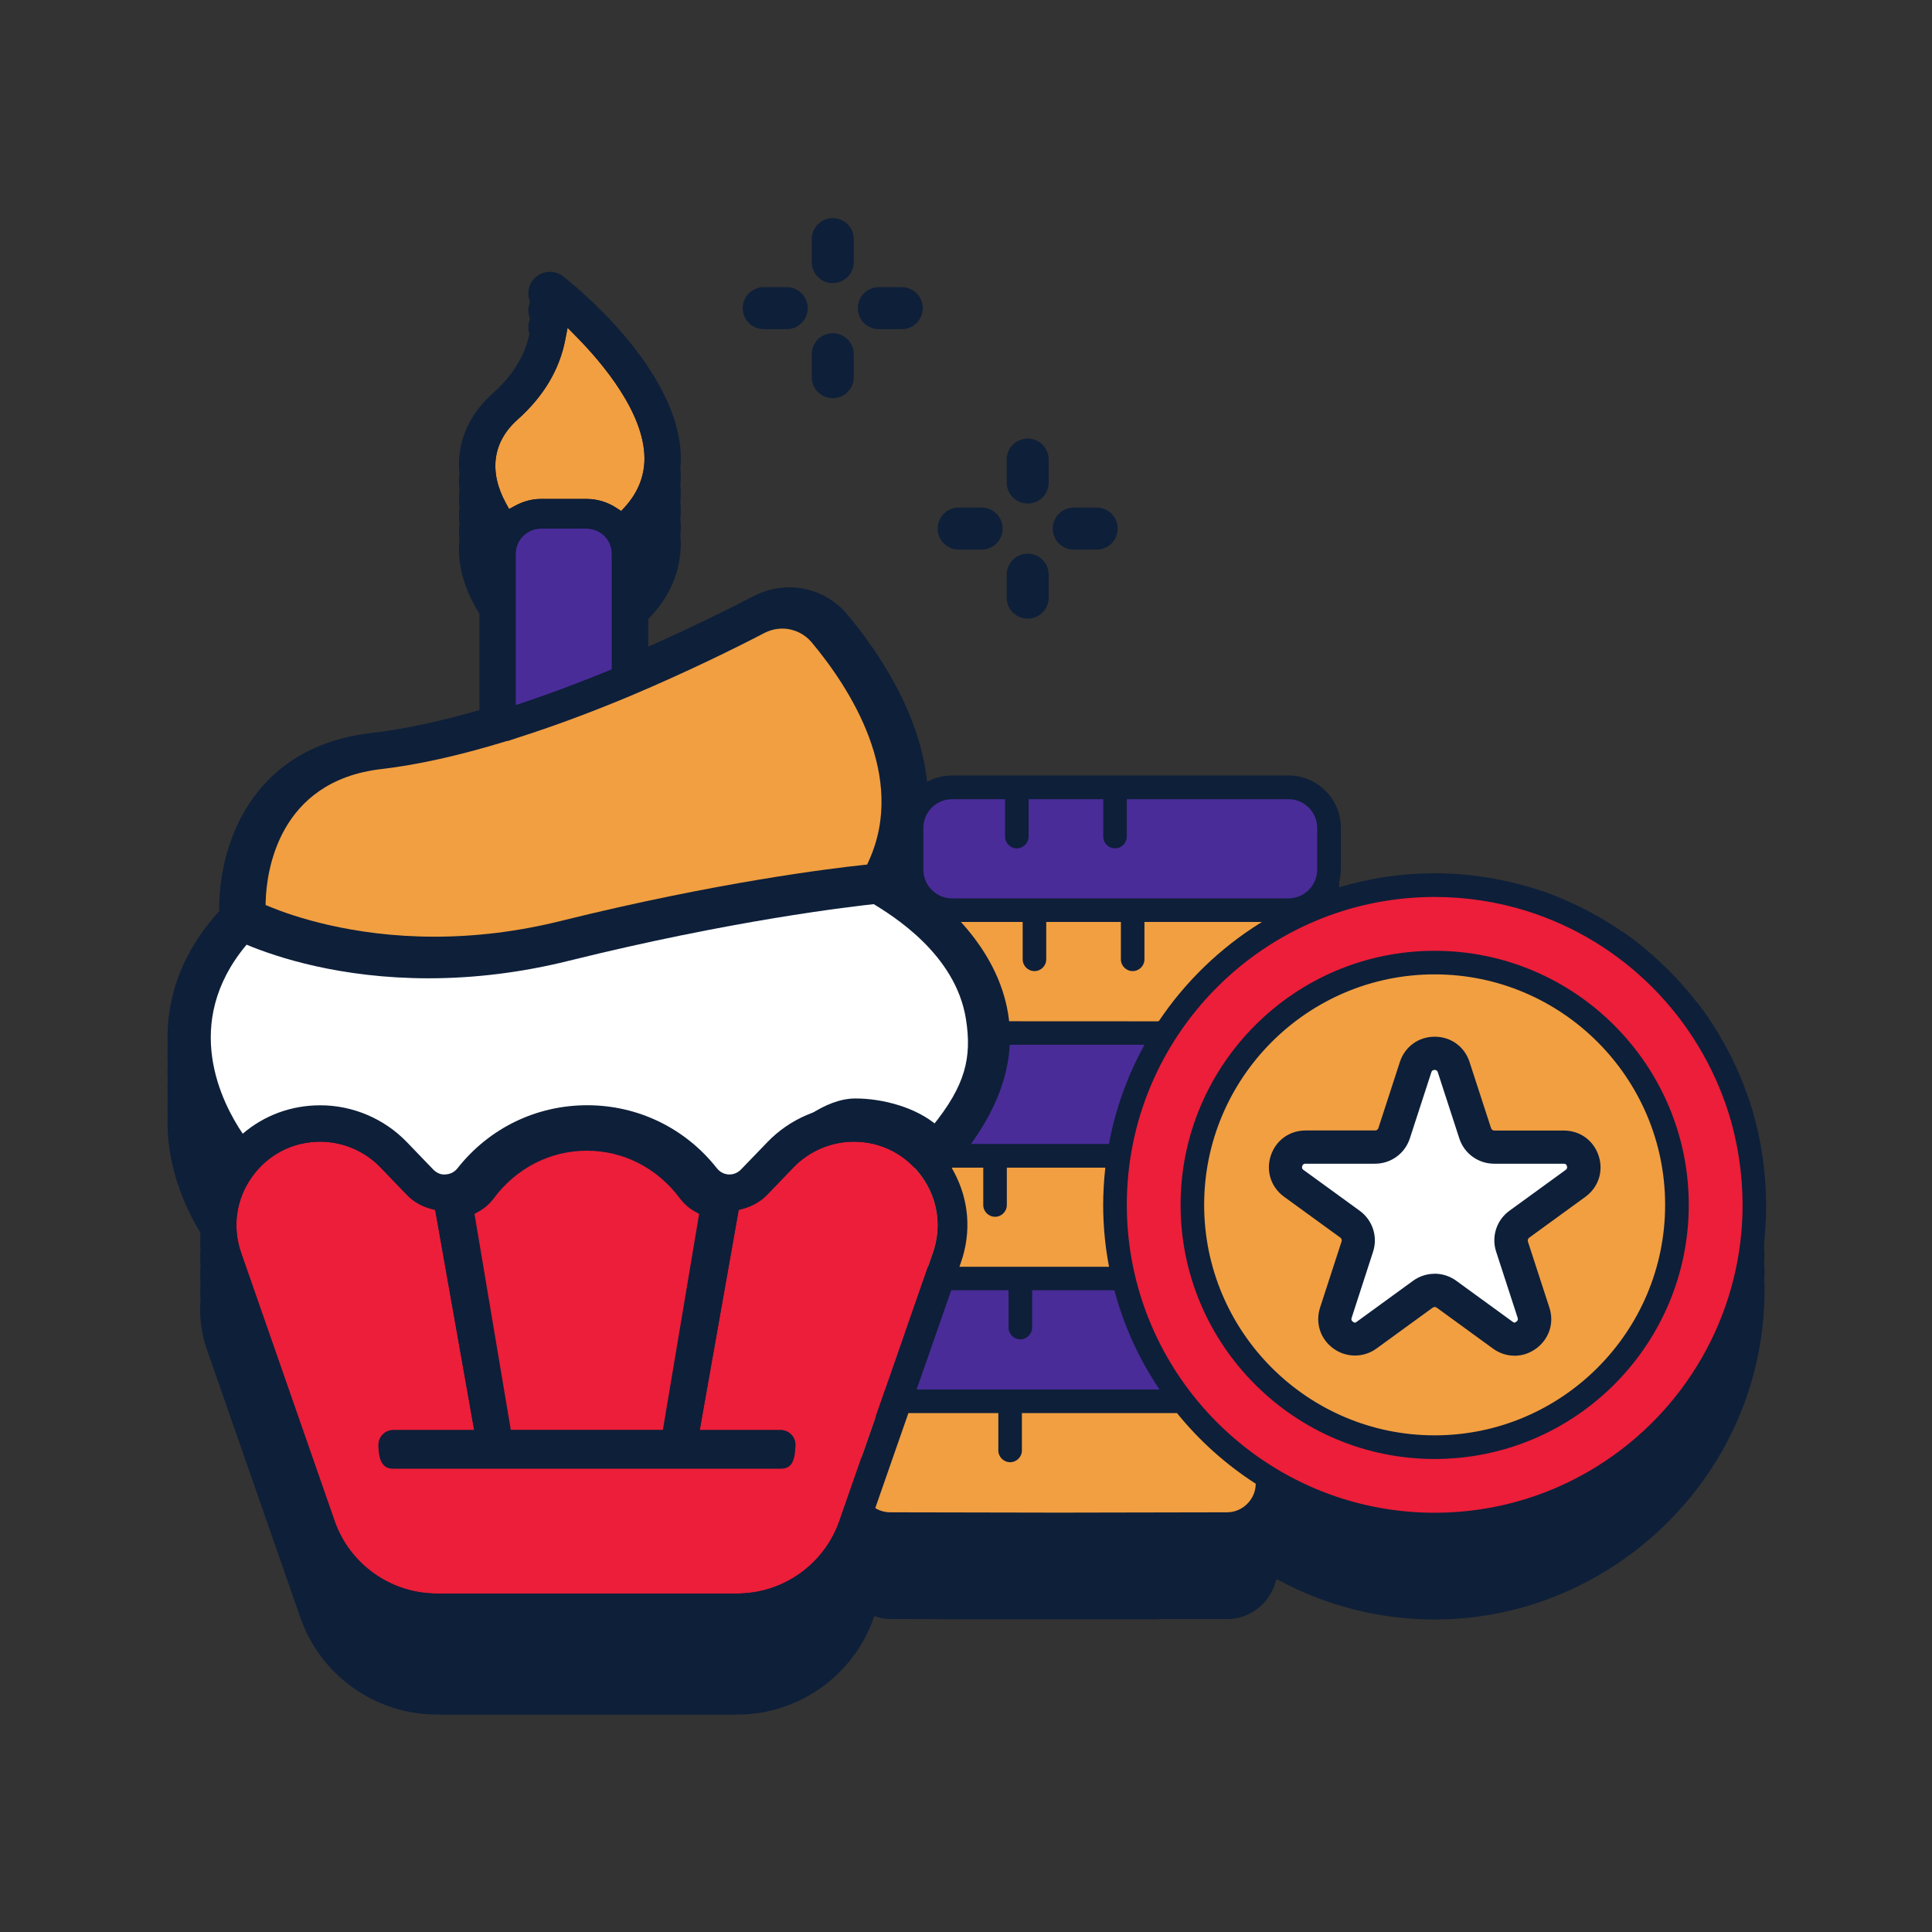<?xml version="1.0" encoding="UTF-8"?>
<svg id="Layer_2" xmlns="http://www.w3.org/2000/svg" viewBox="0 0 300 300">
  <rect x="0" y="0" width="300" height="300" fill="#333333" stroke="none"/>
  <defs>
    <style>
      .cls-1 {
        fill: #0e1f39;
      }

      .cls-2 {
        fill: #f19f41;
      }

      .cls-3 {
        fill: #ec1e39;
      }

      .cls-4 {
        fill: #fff;
      }

      .cls-5 {
        fill: #4a2c98;
      }
    </style>
  </defs>
  <path class="cls-1" d="M273.97,188.55c0-.09-.01-.19-.02-.28,0-.39.04-.78.04-1.17,0-.37,0-.73-.03-1.16-.1-4.6-.81-9.13-2.12-13.56l-.25-.77c-.15-.47-.3-.95-.52-1.53-1.5-4.25-3.56-8.29-6.19-12.15-.44-.63-.89-1.25-1.35-1.86-.05-.06-.11-.12-.22-.23-2.72-3.52-5.88-6.67-9.51-9.5-.61-.47-1.23-.92-1.86-1.35l-.17-.09c-3.71-2.56-7.75-4.61-12.09-6.17-.53-.18-1.07-.35-1.7-.55l-.25-.08-.4-.1c-4.33-1.29-8.84-1.99-13.47-2.11-.36,0-.72-.01-1.09-.01-5.03,0-10.02.74-14.83,2.2v-9.5c0-4.34-3.53-7.87-7.88-7.87h-52.23c-1.4,0-2.69.4-3.83,1.04-1.03-10.79-7.51-20.45-12.42-26.32-3.57-4.28-9.56-5.45-14.55-2.87-3.74,1.94-9.53,4.83-16.37,7.85v-4.28c3.36-3.43,5.08-7.43,5.06-11.95,0-.32-.06-.64-.08-.96.05-.54.08-1.09.08-1.64,0-.32-.06-.64-.08-.96.05-.54.08-1.09.08-1.64,0-.32-.06-.64-.08-.96.05-.54.08-1.09.08-1.64,0-.32-.06-.64-.08-.96.05-.54.08-1.09.08-1.64,0-.32-.06-.64-.08-.96.05-.54.08-1.09.08-1.64-.06-14.08-17.55-27.71-18.3-28.28-1.16-.89-2.76-.92-3.95-.09-1.2.83-1.72,2.35-1.28,3.74,0,0,.04.15.09.4-.27.69-.33,1.46-.09,2.21,0,0,.04.15.09.4-.27.69-.33,1.46-.09,2.21,0,0,.01.04.02.06-.54,2.64-2,5.96-5.61,9.18-3.31,2.95-5.1,6.46-5.32,10.41-.04.76,0,1.5.06,2.22-.01.13-.05.25-.06.39-.04.76,0,1.5.06,2.22-.01.13-.05.25-.06.39-.04.76,0,1.5.06,2.22-.01.13-.05.25-.06.39-.04.76,0,1.5.06,2.22-.01.13-.05.25-.06.39-.04.76,0,1.5.06,2.22-.01.13-.05.25-.06.39-.25,4.45,1.62,8.37,3.16,10.81v14.98c-5.72,1.66-11.44,2.94-16.82,3.57-19.15,2.22-23.75,18.25-23.58,27.64-6.35,7.02-8.32,14.36-8,21.05-.04.88-.04,1.75,0,2.61-.04.88-.04,1.75,0,2.61-.04.88-.04,1.75,0,2.61-.04.88-.04,1.75,0,2.61-.32,7.08,2.1,13.59,5.09,18.46,0,.01,0,.03,0,.04-.07.86-.05,1.74,0,2.61-.07.86-.05,1.74,0,2.61-.07.86-.05,1.74,0,2.61-.07.86-.05,1.74,0,2.61-.2,2.54.12,5.14,1,7.66l14.51,41.62c3.14,9.01,11.66,15.06,21.2,15.06h46.64c9.54,0,18.06-6.05,21.2-15.06l.08-.22c.78.26,1.6.44,2.47.44l10.7.04h15.45s15.37.01,15.37.01l.18-.04h10.61c3.5,0,6.61-2.39,7.55-5.8l.12-.42.39.21c7.4,3.98,15.76,6.08,24.18,6.08,25.07,0,46.84-18.67,50.63-43.43.39-2.56.59-5.18.59-7.79,0-.37,0-.73-.03-1.16,0-.09-.01-.19-.02-.28,0-.39.04-.78.04-1.17,0-.37,0-.73-.03-1.16,0-.09-.01-.19-.02-.28,0-.39.04-.78.04-1.17,0-.37,0-.73-.03-1.16,0-.09-.01-.19-.02-.28,0-.39.04-.78.04-1.17,0-.37,0-.73-.03-1.16,0-.09-.01-.19-.02-.28,0-.39.04-.78.04-1.17,0-.37,0-.73-.03-1.16Z"/>
  <g>
    <g>
      <path class="cls-2" d="M138.23,196.95h34.28l-.08-.42c-.28-1.52-.49-2.9-.62-4.21-.18-1.72-.26-3.48-.26-5.23s.11-3.73.32-5.66l.04-.39h-15.83v6.05c0,.87-.71,1.58-1.58,1.58s-1.58-.71-1.58-1.58v-6.05h-14.69c-2.6,0-4.71,2.11-4.71,4.71v6.48c0,2.6,2.11,4.71,4.71,4.71Z"/>
      <path class="cls-4" d="M242.82,179.7h-10.8c-2.04,0-3.83-1.3-4.46-3.24l-3.34-10.27c-.32-.98-1.19-1.05-1.46-1.05s-1.13.08-1.45,1.05l-3.34,10.27c-.63,1.94-2.42,3.24-4.46,3.24h-10.8c-1.03,0-1.37.81-1.45,1.06-.08.25-.28,1.1.55,1.7l8.74,6.35c1.65,1.2,2.33,3.31,1.7,5.25l-3.34,10.27c-.32.97.34,1.55.55,1.7.29.21.6.31.91.31s.62-.1.9-.31l8.73-6.34c.81-.59,1.76-.9,2.76-.9s1.95.31,2.76.9l8.73,6.35c.27.2.57.31.89.31s.62-.1.9-.3c.56-.41.77-1.05.56-1.71l-3.33-10.27c-.63-1.94.05-4.05,1.7-5.25l8.73-6.34c.56-.41.77-1.05.56-1.71-.08-.25-.42-1.06-1.45-1.06Z"/>
      <path class="cls-2" d="M182.99,219.31l-.11-.13h-24.45v6.05c0,.87-.71,1.58-1.58,1.58s-1.58-.71-1.58-1.58v-6.05h-17.04c-2.6,0-4.71,2.11-4.71,4.71v6.48c0,2.6,2.11,4.71,4.71,4.71l26.15.05,26.15-.05c2.55,0,4.66-2.08,4.71-4.63v-.2s-.16-.11-.16-.11c-4.59-2.96-8.66-6.61-12.09-10.84Z"/>
      <path class="cls-5" d="M147.84,139.76h52.23c2.6,0,4.71-2.11,4.71-4.71v-6.48c0-2.6-2.11-4.71-4.71-4.71h-25.35v6.05c0,.87-.71,1.58-1.58,1.58s-1.58-.71-1.58-1.58v-6.05h-12.09v6.05c0,.87-.71,1.58-1.58,1.58s-1.58-.71-1.58-1.58v-6.05h-8.47c-2.6,0-4.71,2.11-4.71,4.71v6.48c0,2.6,2.11,4.71,4.71,4.71Z"/>
      <path class="cls-5" d="M140.78,161.98c-2.6,0-4.71,2.11-4.71,4.71v6.48c0,2.6,2.11,4.71,4.71,4.71h31.62l.05-.29c1-5.31,2.82-10.39,5.41-15.1l.29-.52h-25.32v6.05c0,.87-.71,1.58-1.58,1.58s-1.58-.71-1.58-1.58v-6.05h-8.88Z"/>
      <path class="cls-2" d="M179.65,158.82l.22.03.29-.14c4.05-6.06,9.46-11.29,15.65-15.14l1.05-.65h-19.38v6.05c0,.87-.71,1.58-1.58,1.58s-1.58-.71-1.58-1.58v-6.05h-12.09v6.05c0,.87-.71,1.58-1.58,1.58s-1.58-.71-1.58-1.58v-6.05h-20.83c-2.6,0-4.71,2.11-4.71,4.71v6.48c0,2.6,2.11,4.71,4.71,4.71h41.42Z"/>
      <path class="cls-5" d="M180.15,215.47c-3.1-4.64-5.4-9.72-6.85-15.1l-.07-.26h-13.21v6.04c0,.87-.71,1.58-1.58,1.58s-1.58-.71-1.58-1.58v-6.04h-13.15v6.04c0,.87-.71,1.58-1.58,1.58s-1.58-.71-1.58-1.58v-6.04h-7.4c-2.6,0-4.71,2.11-4.71,4.71v6.48c0,2.6,2.11,4.71,4.71,4.71h47.37l-.36-.55Z"/>
      <path class="cls-3" d="M237.08,141.21c-4.65-1.45-9.45-2.18-14.31-2.18h0c-26.5,0-48.06,21.56-48.06,48.06s21.56,48.06,48.06,48.06c9.61,0,18.9-2.84,26.85-8.22,13.28-8.98,21.21-23.87,21.21-39.84-.02-4.95-.74-9.69-2.15-14.23-4.78-15.19-16.57-26.96-31.6-31.66ZM222.77,226.3c-21.62,0-39.2-17.59-39.2-39.2s17.59-39.21,39.2-39.21,39.21,17.59,39.21,39.21-17.59,39.2-39.21,39.2Z"/>
      <path class="cls-2" d="M222.77,151.05c-19.87,0-36.04,16.17-36.04,36.04s16.17,36.04,36.04,36.04,36.04-16.17,36.04-36.04-16.17-36.04-36.04-36.04ZM245.58,185.02l-8.73,6.35c-.53.38-.76,1.06-.56,1.69l3.34,10.29c.64,1.97-.03,4.02-1.7,5.24-.83.6-1.78.92-2.76.92s-1.93-.32-2.76-.92l-8.73-6.35c-.27-.19-.58-.29-.9-.29s-.63.1-.89.29l-8.74,6.35c-.83.6-1.78.92-2.76.92s-1.93-.32-2.76-.92c-1.67-1.22-2.34-3.28-1.7-5.24l3.34-10.27c.2-.63-.02-1.32-.55-1.7l-8.74-6.35c-1.67-1.22-2.34-3.28-1.7-5.24.64-1.97,2.39-3.24,4.46-3.24h10.8c.66,0,1.24-.42,1.45-1.05l3.34-10.28c.64-1.97,2.39-3.24,4.46-3.24s3.82,1.27,4.46,3.24l3.34,10.27c.21.63.79,1.06,1.45,1.06h10.8c2.07,0,3.82,1.27,4.46,3.24.64,1.97-.03,4.02-1.7,5.24Z"/>
      <g>
        <path class="cls-1" d="M222.77,147.89c-21.62,0-39.2,17.59-39.2,39.21s17.59,39.2,39.2,39.2,39.21-17.59,39.21-39.2-17.59-39.21-39.21-39.21ZM222.77,223.14c-19.87,0-36.04-16.17-36.04-36.04s16.17-36.04,36.04-36.04,36.04,16.17,36.04,36.04-16.17,36.04-36.04,36.04Z"/>
        <path class="cls-1" d="M222.77,226.55c-21.75,0-39.45-17.7-39.45-39.45s17.7-39.46,39.45-39.46,39.46,17.7,39.46,39.46-17.7,39.45-39.46,39.45ZM222.77,148.14c-21.48,0-38.95,17.48-38.95,38.96s17.47,38.95,38.95,38.95,38.96-17.47,38.96-38.95-17.48-38.96-38.96-38.96ZM222.77,223.39c-20.01,0-36.29-16.28-36.29-36.29s16.28-36.29,36.29-36.29,36.29,16.28,36.29,36.29-16.28,36.29-36.29,36.29ZM222.77,151.3c-19.74,0-35.79,16.06-35.79,35.79s16.06,35.79,35.79,35.79,35.79-16.06,35.79-35.79-16.06-35.79-35.79-35.79Z"/>
      </g>
      <g>
        <path class="cls-1" d="M271.85,172.37l-.25-.77c-.15-.47-.3-.95-.52-1.53-1.5-4.25-3.56-8.29-6.19-12.15-.44-.63-.89-1.25-1.35-1.86-.05-.06-.11-.12-.22-.23-2.72-3.52-5.88-6.67-9.51-9.5-.61-.47-1.23-.92-1.86-1.35l-.17-.09c-3.71-2.56-7.75-4.61-12.09-6.17-.53-.18-1.07-.35-1.7-.55l-.25-.08-.4-.1c-4.33-1.29-8.84-1.99-13.47-2.11-.36,0-.72-.01-1.09-.01-5.05,0-10.05.74-14.88,2.21l-.66.2.23-.65c.32-.92.48-1.77.48-2.58v-6.48c0-4.34-3.53-7.87-7.88-7.87h-52.23c-4.34,0-7.88,3.53-7.88,7.87v6.48c0,1.12.23,2.21.69,3.23l.67,1.49h-3.09c-4.34,0-7.87,3.53-7.87,7.87v6.48c0,2.69,1.36,5.17,3.63,6.63l.92.59-.62.9c-.91,1.32-1.39,2.86-1.39,4.47v6.48c0,1.61.48,3.15,1.39,4.47l.62.9-.92.59c-2.28,1.46-3.63,3.94-3.63,6.63v6.48c0,1.27.31,2.52.89,3.63l.57,1.1-1.17.39c-3.21,1.08-5.37,4.08-5.37,7.47v6.48c0,3.39,2.16,6.39,5.37,7.47l1.17.39-.57,1.1c-.59,1.13-.89,2.35-.89,3.63v6.48c0,4.34,3.53,7.87,7.87,7.87l10.7.04h15.45s15.37.01,15.37.01l.18-.04h10.61c3.5,0,6.61-2.39,7.55-5.8l.12-.42.39.21c7.4,3.98,15.76,6.08,24.18,6.08,25.07,0,46.84-18.67,50.63-43.43.39-2.56.59-5.18.59-7.79,0-.37,0-.73-.03-1.16-.1-4.6-.81-9.13-2.12-13.56ZM143.12,128.57c0-2.6,2.11-4.71,4.71-4.71h8.47v6.05c0,.87.71,1.58,1.58,1.58s1.58-.71,1.58-1.58v-6.05h12.09v6.05c0,.87.71,1.58,1.58,1.58s1.58-.71,1.58-1.58v-6.05h25.35c2.6,0,4.71,2.11,4.71,4.71v6.48c0,2.6-2.11,4.71-4.71,4.71h-52.23c-2.6,0-4.71-2.11-4.71-4.71v-6.48ZM133.52,154.11v-6.48c0-2.6,2.11-4.71,4.71-4.71h20.83v6.05c0,.87.71,1.58,1.58,1.58s1.58-.71,1.58-1.58v-6.05h12.09v6.05c0,.87.71,1.58,1.58,1.58s1.58-.71,1.58-1.58v-6.05h19.38l-1.05.65c-6.19,3.85-11.6,9.08-15.65,15.14l-.29.14-.22-.03h-41.42c-2.6,0-4.71-2.11-4.71-4.71ZM151.24,169.61c.87,0,1.58-.71,1.58-1.58v-6.05h25.32l-.29.52c-2.59,4.71-4.41,9.79-5.41,15.1l-.05.29h-31.62c-2.6,0-4.71-2.11-4.71-4.71v-6.48c0-2.6,2.11-4.71,4.71-4.71h8.88v6.05c0,.87.71,1.58,1.58,1.58ZM133.52,185.76c0-2.6,2.11-4.71,4.71-4.71h14.69v6.05c0,.87.71,1.58,1.58,1.58s1.58-.71,1.58-1.58v-6.05h15.83l-.04.39c-.21,1.92-.32,3.83-.32,5.66s.09,3.51.26,5.23c.13,1.31.34,2.69.62,4.21l.08.42h-34.28c-2.6,0-4.71-2.11-4.71-4.71v-6.48ZM128.44,211.3v-6.48c0-2.6,2.11-4.71,4.71-4.71h7.4v6.04c0,.87.71,1.58,1.58,1.58s1.58-.71,1.58-1.58v-6.04h13.15v6.04c0,.87.71,1.58,1.58,1.58s1.58-.71,1.58-1.58v-6.04h13.21l.07.26c1.44,5.38,3.75,10.46,6.85,15.1l.36.55h-47.37c-2.6,0-4.71-2.11-4.71-4.71ZM195.24,230.45c-.05,2.55-2.16,4.63-4.71,4.63l-26.15.05-26.15-.05c-2.6,0-4.71-2.11-4.71-4.71v-6.48c0-2.6,2.11-4.71,4.71-4.71h17.04v6.05c0,.87.71,1.58,1.58,1.58s1.58-.71,1.58-1.58v-6.05h24.45l.11.13c3.43,4.23,7.5,7.88,12.09,10.84l.16.11v.2ZM249.63,226.94c-7.95,5.38-17.24,8.22-26.85,8.22-26.5,0-48.06-21.56-48.06-48.06s21.56-48.06,48.06-48.06h0c4.86,0,9.66.73,14.31,2.18,15.03,4.7,26.82,16.47,31.6,31.66,1.41,4.54,2.13,9.28,2.15,14.23,0,15.97-7.93,30.86-21.21,39.84Z"/>
        <path class="cls-1" d="M222.78,238.57c-8.46,0-16.87-2.11-24.3-6.11l-.11-.06-.03.12c-.97,3.52-4.18,5.97-7.79,5.97h-10.61s-.12.04-.12.04l-15.42-.02h-15.45s-10.7-.02-10.7-.02c-4.48,0-8.12-3.64-8.12-8.12v-6.48c0-1.32.31-2.58.92-3.75l.44-.84-.9-.3c-3.31-1.11-5.54-4.21-5.54-7.7v-6.48c0-3.5,2.23-6.59,5.54-7.71l.89-.3-.44-.83c-.6-1.14-.92-2.44-.92-3.75v-6.48c0-2.78,1.4-5.34,3.75-6.84l.7-.45-.47-.69c-.94-1.36-1.44-2.95-1.44-4.61v-6.48c0-1.66.5-3.25,1.44-4.61l.47-.68-.7-.45c-2.35-1.51-3.75-4.07-3.75-6.85v-6.48c0-4.48,3.64-8.12,8.12-8.12h2.7l-.51-1.14c-.47-1.05-.71-2.17-.71-3.33v-6.48c0-4.48,3.65-8.12,8.13-8.12h52.23c4.48,0,8.13,3.64,8.13,8.12v6.48c0,.84-.16,1.71-.5,2.67l-.07.19.19-.06c4.84-1.47,9.87-2.22,14.95-2.22.37,0,.73,0,1.09.01,4.65.12,9.21.83,13.54,2.12l.84.24c.55.17,1.03.33,1.51.49,4.35,1.56,8.44,3.65,12.15,6.2l.14.07c.68.47,1.31.93,1.9,1.38,3.64,2.84,6.86,6.05,9.56,9.55l.04.04c.09.09.14.14.19.2.46.61.92,1.23,1.36,1.87,2.64,3.87,4.73,7.98,6.22,12.21.23.6.39,1.1.52,1.53l.25.78c1.31,4.45,2.03,9.04,2.13,13.63.02.43.03.79.03,1.17,0,2.62-.2,5.25-.59,7.83-3.81,24.88-25.69,43.64-50.88,43.64ZM198.05,231.66l.66.36c7.36,3.96,15.68,6.05,24.06,6.05,24.95,0,46.61-18.58,50.38-43.22.39-2.55.59-5.16.59-7.75,0-.36,0-.72-.03-1.15-.1-4.56-.81-9.1-2.11-13.5l-.25-.77c-.14-.43-.29-.92-.52-1.51-1.48-4.2-3.56-8.27-6.17-12.1-.43-.62-.89-1.25-1.34-1.85-.03-.04-.07-.08-.14-.14l-.06-.06c-2.7-3.49-5.89-6.67-9.49-9.48-.58-.44-1.21-.9-1.85-1.34l-.14-.07c-3.7-2.55-7.75-4.61-12.07-6.16-.47-.16-.95-.32-1.5-.49l-.82-.24c-4.3-1.28-8.81-1.98-13.42-2.1-.36,0-.71-.01-1.08-.01-5.03,0-10.01.74-14.8,2.2l-1.14.35.4-1.12c.31-.9.47-1.72.47-2.5v-6.48c0-4.2-3.42-7.62-7.63-7.62h-52.23c-4.21,0-7.63,3.42-7.63,7.62v6.48c0,1.09.23,2.14.67,3.12l.83,1.84h-3.48c-4.2,0-7.62,3.42-7.62,7.62v6.48c0,2.61,1.32,5.01,3.52,6.42l1.14.73-.77,1.11c-.88,1.27-1.35,2.77-1.35,4.32v6.48c0,1.55.47,3.05,1.35,4.32l.77,1.11-1.14.73c-2.2,1.41-3.52,3.82-3.52,6.42v6.48c0,1.23.3,2.44.86,3.51l.71,1.35-1.45.49c-3.11,1.04-5.2,3.95-5.2,7.23v6.48c0,3.28,2.09,6.19,5.2,7.23l1.45.49-.71,1.36c-.57,1.09-.86,2.28-.86,3.52v6.48c0,4.2,3.42,7.62,7.62,7.62l10.7.04h15.45s15.37.01,15.37.01l.12-.03,10.66-.02c3.39,0,6.4-2.3,7.31-5.6l.2-.73ZM222.78,235.4c-26.64,0-48.31-21.67-48.31-48.31s21.67-48.31,48.31-48.31h.06c4.87,0,9.68.74,14.32,2.19,15.11,4.72,26.98,16.62,31.77,31.82,1.42,4.56,2.15,9.38,2.16,14.31,0,16.05-7.97,31.02-21.32,40.05-7.99,5.41-17.33,8.26-26.99,8.26ZM222.72,139.28c-26.34.03-47.75,21.47-47.75,47.81s21.45,47.81,47.81,47.81c9.56,0,18.8-2.83,26.71-8.18,13.21-8.93,21.1-23.75,21.1-39.63-.02-4.88-.74-9.64-2.14-14.16-4.73-15.05-16.49-26.82-31.44-31.49-4.61-1.44-9.4-2.16-14.23-2.16h-.06ZM164.39,235.38l-26.15-.05c-2.74,0-4.96-2.23-4.96-4.96v-6.48c0-2.74,2.23-4.96,4.96-4.96h17.29v6.3c0,.73.6,1.33,1.33,1.33s1.33-.6,1.33-1.33v-6.3h24.81l.18.22c3.42,4.21,7.47,7.84,12.04,10.79l.28.18v.34c-.05,2.69-2.28,4.87-4.96,4.87l-26.15.05ZM138.23,219.43c-2.46,0-4.46,2-4.46,4.46v6.48c0,2.46,2,4.46,4.46,4.46l26.15.05,26.15-.05c2.41,0,4.41-1.97,4.46-4.38v-.06s-.05-.03-.05-.03c-4.61-2.98-8.7-6.64-12.15-10.9l-.03-.04h-24.08v5.8c0,1.01-.82,1.83-1.83,1.83s-1.83-.82-1.83-1.83v-5.8h-16.79ZM180.99,216.27h-47.84c-2.74,0-4.96-2.23-4.96-4.96v-6.48c0-2.74,2.23-4.96,4.96-4.96h7.65v6.29c0,.73.6,1.33,1.33,1.33s1.33-.6,1.33-1.33v-6.29h13.65v6.29c0,.73.6,1.33,1.33,1.33s1.33-.6,1.33-1.33v-6.29h13.65l.12.45c1.44,5.35,3.73,10.41,6.81,15.02l.62.94ZM133.15,200.36c-2.46,0-4.46,2-4.46,4.46v6.48c0,2.46,2,4.46,4.46,4.46h46.9l-.11-.16c-3.11-4.66-5.43-9.76-6.88-15.17l-.02-.08h-12.77v5.79c0,1.01-.82,1.83-1.83,1.83s-1.83-.82-1.83-1.83v-5.79h-12.65v5.79c0,1.01-.82,1.83-1.83,1.83s-1.83-.82-1.83-1.83v-5.79h-7.15ZM172.82,197.2h-34.58c-2.74,0-4.96-2.23-4.96-4.96v-6.48c0-2.74,2.23-4.96,4.96-4.96h14.94v6.3c0,.73.6,1.33,1.33,1.33s1.33-.6,1.33-1.33v-6.3h16.35l-.07.67c-.21,1.92-.32,3.81-.32,5.63s.09,3.49.26,5.2c.13,1.3.34,2.67.62,4.19l.13.71ZM138.23,181.3c-2.46,0-4.46,2-4.46,4.46v6.48c0,2.46,2,4.46,4.46,4.46h33.98l-.02-.12c-.29-1.53-.49-2.92-.62-4.23-.18-1.73-.27-3.5-.27-5.25s.11-3.75.32-5.68v-.11s-15.28,0-15.28,0v5.8c0,1.01-.82,1.83-1.83,1.83s-1.83-.82-1.83-1.83v-5.8h-14.44ZM172.6,178.14h-31.83c-2.74,0-4.96-2.23-4.96-4.96v-6.48c0-2.74,2.23-4.96,4.96-4.96h9.13v6.3c0,.73.6,1.33,1.33,1.33s1.33-.6,1.33-1.33v-6.3h25.99l-.49.89c-2.58,4.69-4.39,9.74-5.38,15.02l-.09.49ZM140.78,162.23c-2.46,0-4.46,2-4.46,4.46v6.48c0,2.46,2,4.46,4.46,4.46h31.41l.02-.08c1-5.33,2.83-10.44,5.43-15.17l.08-.15h-24.64v5.8c0,1.01-.82,1.83-1.83,1.83s-1.83-.82-1.83-1.83v-5.8h-8.63ZM179.91,159.11l-.29-.04h-41.39c-2.74,0-4.96-2.22-4.96-4.96v-6.48c0-2.74,2.23-4.96,4.96-4.96h21.08v6.3c0,.73.6,1.33,1.33,1.33s1.33-.6,1.33-1.33v-6.3h12.59v6.3c0,.73.6,1.33,1.33,1.33s1.33-.6,1.33-1.33v-6.3h20.5l-1.79,1.11c-6.16,3.83-11.54,9.04-15.57,15.07l-.04.06-.42.2ZM138.23,143.17c-2.46,0-4.46,2-4.46,4.46v6.48c0,2.46,2,4.46,4.46,4.46l41.59.02.16-.08c4.06-6.06,9.48-11.3,15.68-15.16l.3-.19h-18.25v5.8c0,1.01-.82,1.83-1.83,1.83s-1.83-.82-1.83-1.83v-5.8h-11.59v5.8c0,1.01-.82,1.83-1.83,1.83s-1.83-.82-1.83-1.83v-5.8h-20.58ZM200.07,140.01h-52.23c-2.74,0-4.96-2.23-4.96-4.96v-6.48c0-2.74,2.23-4.96,4.96-4.96h8.72v6.3c0,.73.6,1.33,1.33,1.33s1.33-.6,1.33-1.33v-6.3h12.59v6.3c0,.73.6,1.33,1.33,1.33s1.33-.6,1.33-1.33v-6.3h25.6c2.74,0,4.96,2.23,4.96,4.96v6.48c0,2.74-2.23,4.96-4.96,4.96ZM147.84,124.1c-2.46,0-4.46,2-4.46,4.46v6.48c0,2.46,2,4.46,4.46,4.46h52.23c2.46,0,4.46-2,4.46-4.46v-6.48c0-2.46-2-4.46-4.46-4.46h-25.1v5.8c0,1.01-.82,1.83-1.83,1.83s-1.83-.82-1.83-1.83v-5.8h-11.59v5.8c0,1.01-.82,1.83-1.83,1.83s-1.83-.82-1.83-1.83v-5.8h-8.22Z"/>
      </g>
      <g>
        <path class="cls-1" d="M242.82,176.54h-10.8c-.66,0-1.25-.43-1.45-1.06l-3.34-10.27c-.64-1.97-2.39-3.24-4.46-3.24s-3.82,1.27-4.46,3.24l-3.34,10.28c-.21.63-.79,1.05-1.45,1.05h-10.8c-2.07,0-3.82,1.27-4.46,3.24-.64,1.97.03,4.03,1.7,5.24l8.74,6.35c.53.39.75,1.07.55,1.7l-3.34,10.27c-.64,1.97.03,4.02,1.7,5.24.83.6,1.78.92,2.76.92s1.93-.32,2.76-.92l8.74-6.35c.26-.19.57-.29.89-.29s.63.1.9.29l8.73,6.35c.83.6,1.78.92,2.76.92s1.93-.32,2.76-.92c1.67-1.22,2.34-3.28,1.7-5.24l-3.34-10.29c-.19-.63.03-1.31.56-1.69l8.73-6.35c1.68-1.22,2.34-3.28,1.7-5.24-.64-1.97-2.39-3.24-4.46-3.24ZM243.72,182.47l-8.73,6.34c-1.65,1.2-2.33,3.31-1.7,5.25l3.33,10.27c.21.66,0,1.3-.56,1.71-.28.2-.58.3-.9.3s-.62-.1-.89-.31l-8.73-6.35c-.81-.59-1.77-.9-2.76-.9s-1.95.31-2.76.9l-8.73,6.34c-.28.2-.58.31-.9.31s-.62-.1-.91-.31c-.21-.15-.86-.73-.55-1.7l3.34-10.27c.63-1.94-.05-4.05-1.7-5.25l-8.74-6.35c-.83-.61-.63-1.46-.55-1.7.08-.25.42-1.06,1.45-1.06h10.8c2.04,0,3.83-1.3,4.46-3.24l3.34-10.27c.32-.98,1.19-1.05,1.45-1.05s1.14.08,1.46,1.05l3.34,10.27c.63,1.94,2.42,3.24,4.46,3.24h10.8c1.03,0,1.37.81,1.45,1.06.21.66,0,1.3-.56,1.71Z"/>
        <path class="cls-1" d="M235.16,210.51c-1.19,0-2.35-.38-3.34-1.11l-8.73-6.35c-.18-.13-.43-.13-.62,0l-8.73,6.35c-1.99,1.45-4.7,1.45-6.69,0-2.03-1.48-2.84-3.97-2.07-6.36l3.34-10.27c.07-.22,0-.46-.19-.59l-8.74-6.35c-2.03-1.48-2.84-3.97-2.07-6.36.78-2.39,2.9-3.93,5.41-3.93h10.8c.23,0,.43-.15.5-.36l3.34-10.27c.78-2.39,2.9-3.93,5.41-3.93s4.64,1.54,5.41,3.93l3.34,10.27c.07.22.27.37.5.37h10.8c2.51,0,4.63,1.54,5.41,3.93.78,2.38-.03,4.88-2.06,6.36l-8.73,6.35c-.18.13-.26.37-.2.59l3.34,10.27c.78,2.38-.04,4.88-2.07,6.36-1,.73-2.16,1.11-3.35,1.11ZM222.78,200.95c.53,0,1.04.17,1.48.48l8.74,6.35c1.31.95,3.03.95,4.34,0,1.32-.96,1.84-2.58,1.34-4.12l-3.35-10.29c-.32-1.05.05-2.17.93-2.81l8.73-6.35c1.32-.96,1.84-2.58,1.34-4.12-.5-1.55-1.88-2.55-3.51-2.55h-10.8c-1.1,0-2.06-.7-2.4-1.75l-3.34-10.27c-.5-1.55-1.88-2.55-3.51-2.55s-3.01,1-3.51,2.55l-3.34,10.28c-.35,1.04-1.31,1.74-2.4,1.74h-10.8c-1.63,0-3,1-3.51,2.55-.5,1.55.02,3.17,1.34,4.12l8.74,6.35c.88.65,1.24,1.78.91,2.81l-3.34,10.27c-.5,1.55.02,3.17,1.34,4.12,1.3.95,3.03.95,4.34,0l8.74-6.35c.44-.32.95-.48,1.48-.48ZM235.16,207.34c-.53,0-1.05-.17-1.49-.51l-8.72-6.34c-1.28-.93-3.06-.93-4.34,0l-8.73,6.34c-.89.65-2.06.66-2.98,0-.72-.53-1.33-1.55-.92-2.83l3.34-10.27c.5-1.53-.04-3.18-1.34-4.13l-8.74-6.35c-1.09-.8-1.19-1.98-.91-2.82.27-.84,1.04-1.75,2.4-1.75h10.8c1.6,0,3.01-1.02,3.51-2.55l3.34-10.27c.42-1.29,1.52-1.75,2.4-1.75s1.99.46,2.41,1.75l3.34,10.27c.5,1.52,1.91,2.55,3.51,2.55h10.8c1.35,0,2.13.9,2.4,1.75.35,1.08,0,2.16-.92,2.83h0s-8.73,6.35-8.73,6.35c-1.3.94-1.84,2.6-1.34,4.13l3.34,10.27c.35,1.07,0,2.15-.92,2.82-.45.33-.97.5-1.49.5ZM222.77,197.78c1.21,0,2.36.38,3.35,1.09l8.73,6.35c.27.2.33.21.62,0,.21-.15.27-.34.19-.59l-3.34-10.27c-.77-2.35.07-4.91,2.07-6.36l8.73-6.34c.21-.16.27-.34.19-.6-.12-.36-.4-.36-.5-.36h-10.8c-2.47,0-4.65-1.58-5.41-3.93l-3.34-10.27c-.03-.1-.12-.36-.5-.36s-.47.26-.5.36l-3.34,10.27c-.76,2.35-2.94,3.93-5.41,3.93h-10.8c-.1,0-.38,0-.5.37-.12.37.1.53.19.59l8.74,6.35c2,1.46,2.83,4.01,2.07,6.36l-3.33,10.27c-.03.1-.12.37.19.59.28.2.34.21.62,0l8.73-6.35c.98-.71,2.14-1.09,3.34-1.09Z"/>
      </g>
    </g>
    <g>
      <path class="cls-4" d="M68.95,182.38c-.31,0-1.02-.1-1.67-.77l-4.12-4.28c-3.5-3.63-8.39-5.7-13.42-5.7-4.5,0-8.67,1.53-12.05,4.41h0c-3.23-4.76-9.63-17.16.6-29.35h0c4.67,1.95,14.56,5.22,28.27,5.22,7.17,0,14.48-.91,21.73-2.71,25.2-6.25,43.58-8.42,48.61-8.94h0c2.92,1.8,12.53,8.42,14.08,18.14.9,5.68-1.16,11.67-6.14,17.79h0c-3.41-2.98-7.64-4.56-12.24-4.56-5.03,0-9.93,2.08-13.42,5.7l-4.12,4.27c-.67.69-1.44.77-1.74.77h-.23c-.32-.03-1.14-.16-1.77-.96-4.89-6.22-12.23-9.79-20.14-9.79s-15.25,3.57-20.14,9.79c-.58.73-1.31.92-1.83.95l-.24.02Z"/>
      <path class="cls-3" d="M102.93,222.05l5.63-33.55-.62-.35c-.94-.52-1.73-1.22-2.38-2.08-3.5-4.7-8.77-7.39-14.44-7.39s-10.94,2.69-14.44,7.39c-.64.86-1.44,1.56-2.38,2.08l-.62.35,5.64,33.55h23.59Z"/>
      <path class="cls-5" d="M84,82.08c-2.16,0-3.93,1.76-3.93,3.92v23.51l2.31-.78c1.58-.54,3.18-1.11,4.83-1.72l1.37-.52c1.59-.6,3.2-1.24,4.84-1.9l1.59-.64v-17.95c0-2.16-1.76-3.92-3.93-3.92h-7.08Z"/>
      <path class="cls-2" d="M79.05,79.04l.91-.5c1.31-.71,2.67-1.07,4.04-1.07h7.08c1.64,0,3.24.48,4.63,1.39l.75.49.6-.66c2.01-2.23,3.02-4.76,3.02-7.54-.03-7.11-6.62-14.87-10.55-18.85l-1.39-1.41-.38,1.94c-.9,4.61-3.39,8.76-7.4,12.33-3.85,3.44-4.49,8.05-1.8,12.97l.5.91Z"/>
      <path class="cls-2" d="M67.44,145.45h0c6.46,0,13.04-.81,19.54-2.42,24.36-6.05,42.21-8.2,47.1-8.72l.57-.06.24-.53c6.02-13.16-2.97-26.94-8.86-33.98-1.13-1.35-2.79-2.13-4.55-2.13-.97,0-1.95.24-2.82.7-4.62,2.4-11.95,6.02-20.75,9.74-5.89,2.47-11.66,4.62-17.17,6.39l-1.85.61-.19.02-.11.03c-7.2,2.21-13.71,3.66-19.37,4.32-16.11,1.87-17.82,16.1-17.96,20.41l-.02.7.65.27c3.39,1.4,12.66,4.65,25.55,4.65Z"/>
      <path class="cls-3" d="M132.59,177.28c-3.51,0-6.92,1.45-9.36,3.98l-4.12,4.28c-.98,1.01-2.28,1.76-3.76,2.16l-.64.17-6.05,34.19h12.56c1.27,0,2.3,1.03,2.3,2.3s-1.03,2.3-2.3,2.3h-60.14c-1.27,0-2.3-1.03-2.3-2.3s1.03-2.3,2.3-2.3h12.56l-6.05-34.18-.64-.17c-1.47-.39-2.76-1.14-3.75-2.17l-4.12-4.28c-2.44-2.53-5.85-3.98-9.36-3.98-4.26,0-8.12,1.99-10.6,5.47-2.47,3.47-3.08,7.78-1.68,11.8l14.51,41.62c2.35,6.74,8.73,11.27,15.87,11.27h46.64c7.14,0,13.52-4.53,15.87-11.27l14.51-41.62c1.4-4.03.79-8.33-1.68-11.8-2.47-3.48-6.33-5.47-10.6-5.47Z"/>
    </g>
  </g>
  <g>
    <path class="cls-1" d="M129.31,33.87c-1.8,0-3.26,1.46-3.26,3.26v3.57c0,1.8,1.46,3.26,3.26,3.26s3.26-1.46,3.26-3.26v-3.57c0-1.8-1.46-3.26-3.26-3.26Z"/>
    <path class="cls-1" d="M140.03,44.59h-3.57c-1.8,0-3.26,1.46-3.26,3.26s1.46,3.26,3.26,3.26h3.57c1.8,0,3.26-1.46,3.26-3.26s-1.46-3.26-3.26-3.26Z"/>
    <path class="cls-1" d="M129.31,51.74c-1.8,0-3.26,1.46-3.26,3.26v3.57c0,1.8,1.46,3.26,3.26,3.26s3.26-1.46,3.26-3.26v-3.57c0-1.8-1.46-3.26-3.26-3.26Z"/>
    <path class="cls-1" d="M122.16,44.59h-3.57c-1.8,0-3.26,1.46-3.26,3.26s1.46,3.26,3.26,3.26h3.57c1.8,0,3.26-1.46,3.26-3.26s-1.46-3.26-3.26-3.26Z"/>
  </g>
  <g>
    <path class="cls-1" d="M159.58,68.1c-1.8,0-3.26,1.46-3.26,3.26v3.57c0,1.8,1.46,3.26,3.26,3.26s3.26-1.46,3.26-3.26v-3.57c0-1.8-1.46-3.26-3.26-3.26Z"/>
    <path class="cls-1" d="M170.3,78.82h-3.57c-1.8,0-3.26,1.46-3.26,3.26s1.46,3.26,3.26,3.26h3.57c1.8,0,3.26-1.46,3.26-3.26s-1.46-3.26-3.26-3.26Z"/>
    <path class="cls-1" d="M159.58,85.97c-1.8,0-3.26,1.46-3.26,3.26v3.57c0,1.8,1.46,3.26,3.26,3.26s3.26-1.46,3.26-3.26v-3.57c0-1.8-1.46-3.26-3.26-3.26Z"/>
    <path class="cls-1" d="M152.43,78.82h-3.57c-1.8,0-3.26,1.46-3.26,3.26s1.46,3.26,3.26,3.26h3.57c1.8,0,3.26-1.46,3.26-3.26s-1.46-3.26-3.26-3.26Z"/>
  </g>
  <path class="cls-1" d="M67.84,252.04c-9.1,0-17.22-5.77-20.22-14.36l-14.51-41.61c-1.65-4.74-1.26-9.75,1.11-14.12l.33-.6-.42-.54c-2.65-3.41-15.07-21.32.68-38.74l.28-.31v-.41c-.05-2.45.21-23.99,22.65-26.59,5.05-.58,10.76-1.79,16.99-3.6l.75-.22v-24.96c0-.84.16-1.72.48-2.7l.17-.49-.29-.43c-1.74-2.53-3.76-6.49-3.51-10.98.21-3.66,1.88-6.92,4.97-9.69,8.14-7.26,6-15.18,5.9-15.52-.31-.99.04-2.03.87-2.6.39-.27.84-.41,1.32-.41.51,0,1,.17,1.4.48.73.56,17.84,13.91,17.89,27.46.02,4.38-1.71,8.29-5.13,11.6l-.44.43.16.6c.23.85.34,1.57.34,2.25v15.99l1.47-.65c6.99-3.09,12.79-5.99,16.43-7.88,1.57-.81,3.32-1.24,5.05-1.24,3.17,0,6.17,1.41,8.22,3.86,6.63,7.92,16.77,23.54,10.22,39.09l-.33.79.71.48c4.94,3.37,13.49,10.58,15.17,21.06,1.22,7.67-1.57,15.52-8.29,23.33l-.47.54.34.63c2.34,4.35,2.73,9.35,1.08,14.06l-14.51,41.61c-2.99,8.59-11.12,14.36-20.22,14.36h-46.64ZM49.73,177.28c-4.26,0-8.12,1.99-10.6,5.47-2.47,3.47-3.08,7.78-1.68,11.8l14.51,41.62c2.35,6.74,8.73,11.27,15.87,11.27h46.64c7.14,0,13.52-4.53,15.87-11.27l14.51-41.62c1.4-4.03.79-8.33-1.68-11.8-2.47-3.48-6.33-5.47-10.6-5.47-3.51,0-6.92,1.45-9.36,3.98l-4.12,4.28c-.98,1.01-2.28,1.76-3.76,2.16l-.64.17-6.05,34.19h12.56c1.27,0,2.3,1.03,2.3,2.3,0,3.16-1.03,3.7-2.3,3.7h-60.14c-1.27,0-2.3-.7-2.3-3.7,0-1.27,1.03-2.3,2.3-2.3h12.56l-6.05-34.18-.64-.17c-1.47-.39-2.76-1.14-3.75-2.17l-4.12-4.28c-2.44-2.53-5.85-3.98-9.36-3.98ZM91.16,177.28c-6.17,0-11.89,2.78-15.7,7.63-.7.88-1.56,1.61-2.59,2.15l-.67.36,6.13,34.64h25.65l6.12-34.64-.67-.36c-1.02-.54-1.89-1.26-2.58-2.15-3.81-4.85-9.53-7.63-15.7-7.63ZM49.73,172.67c4.75,0,9.37,1.96,12.67,5.38l4.12,4.28c.96.98,2.03,1.09,2.45,1.09l.38-.03c.49-.02,1.63-.24,2.49-1.33,4.69-5.97,11.73-9.39,19.32-9.39s14.63,3.42,19.32,9.39c.86,1.1,1.99,1.31,2.59,1.35h.08c.67,0,1.73-.14,2.64-1.08l4.12-4.27c3.3-3.42,8.17-7.49,12.92-7.49,4.34,0,9.55,1.44,12.76,4.26l-.65,2.86-.19-2.78c5.17-6.36,6.19-10.69,5.24-16.68-1.62-10.16-11.53-16.12-14.53-17.97l1.66-1.08-.35.04c-5.06.52-23.53,2.71-48.75,8.96-7.17,1.78-14.39,2.68-21.47,2.68-13.51,0-23.26-3.22-27.87-5.14l-.71-.3-.49.59c-10.68,12.73-4.02,25.64-.66,30.6l.65.97.89-.76c3.19-2.72,7.12-4.16,11.37-4.16ZM122.55,96.84c-1,0-2.01.25-2.91.72-4.77,2.47-12.34,6.22-21.32,9.99l-.11.05-.14.1c-5.93,2.48-11.89,4.7-17.57,6.51l-2.04.66c-7.62,2.31-14.35,3.81-20.19,4.48-16.63,1.93-18.4,16.62-18.54,21.07l-.03.72.67.28c3.5,1.44,13.07,4.8,26.37,4.8,6.68,0,13.46-.84,20.17-2.5,25.15-6.24,43.58-8.47,48.63-9l.59-.06.25-.54c6.21-13.59-3.06-27.81-9.15-35.09-1.17-1.4-2.88-2.2-4.7-2.2ZM84,82.08c-2.16,0-3.93,1.76-3.93,3.92v23.51l2.3-.78c1.59-.55,3.19-1.11,4.83-1.72l1.38-.52c1.59-.6,3.2-1.24,4.84-1.9l1.59-.65v-17.95c0-2.16-1.76-3.92-3.93-3.92h-7.08ZM91.08,77.48c1.64,0,3.24.48,4.63,1.39l.75.49.6-.66c2.01-2.23,3.02-4.77,3.01-7.54-.03-7.11-6.62-14.87-10.55-18.85l-1.39-1.41-.38,1.94c-.9,4.61-3.39,8.76-7.4,12.33-3.85,3.44-4.49,8.05-1.8,12.97l.5.91.91-.5c1.31-.71,2.67-1.07,4.04-1.07h7.08Z"/>
</svg>